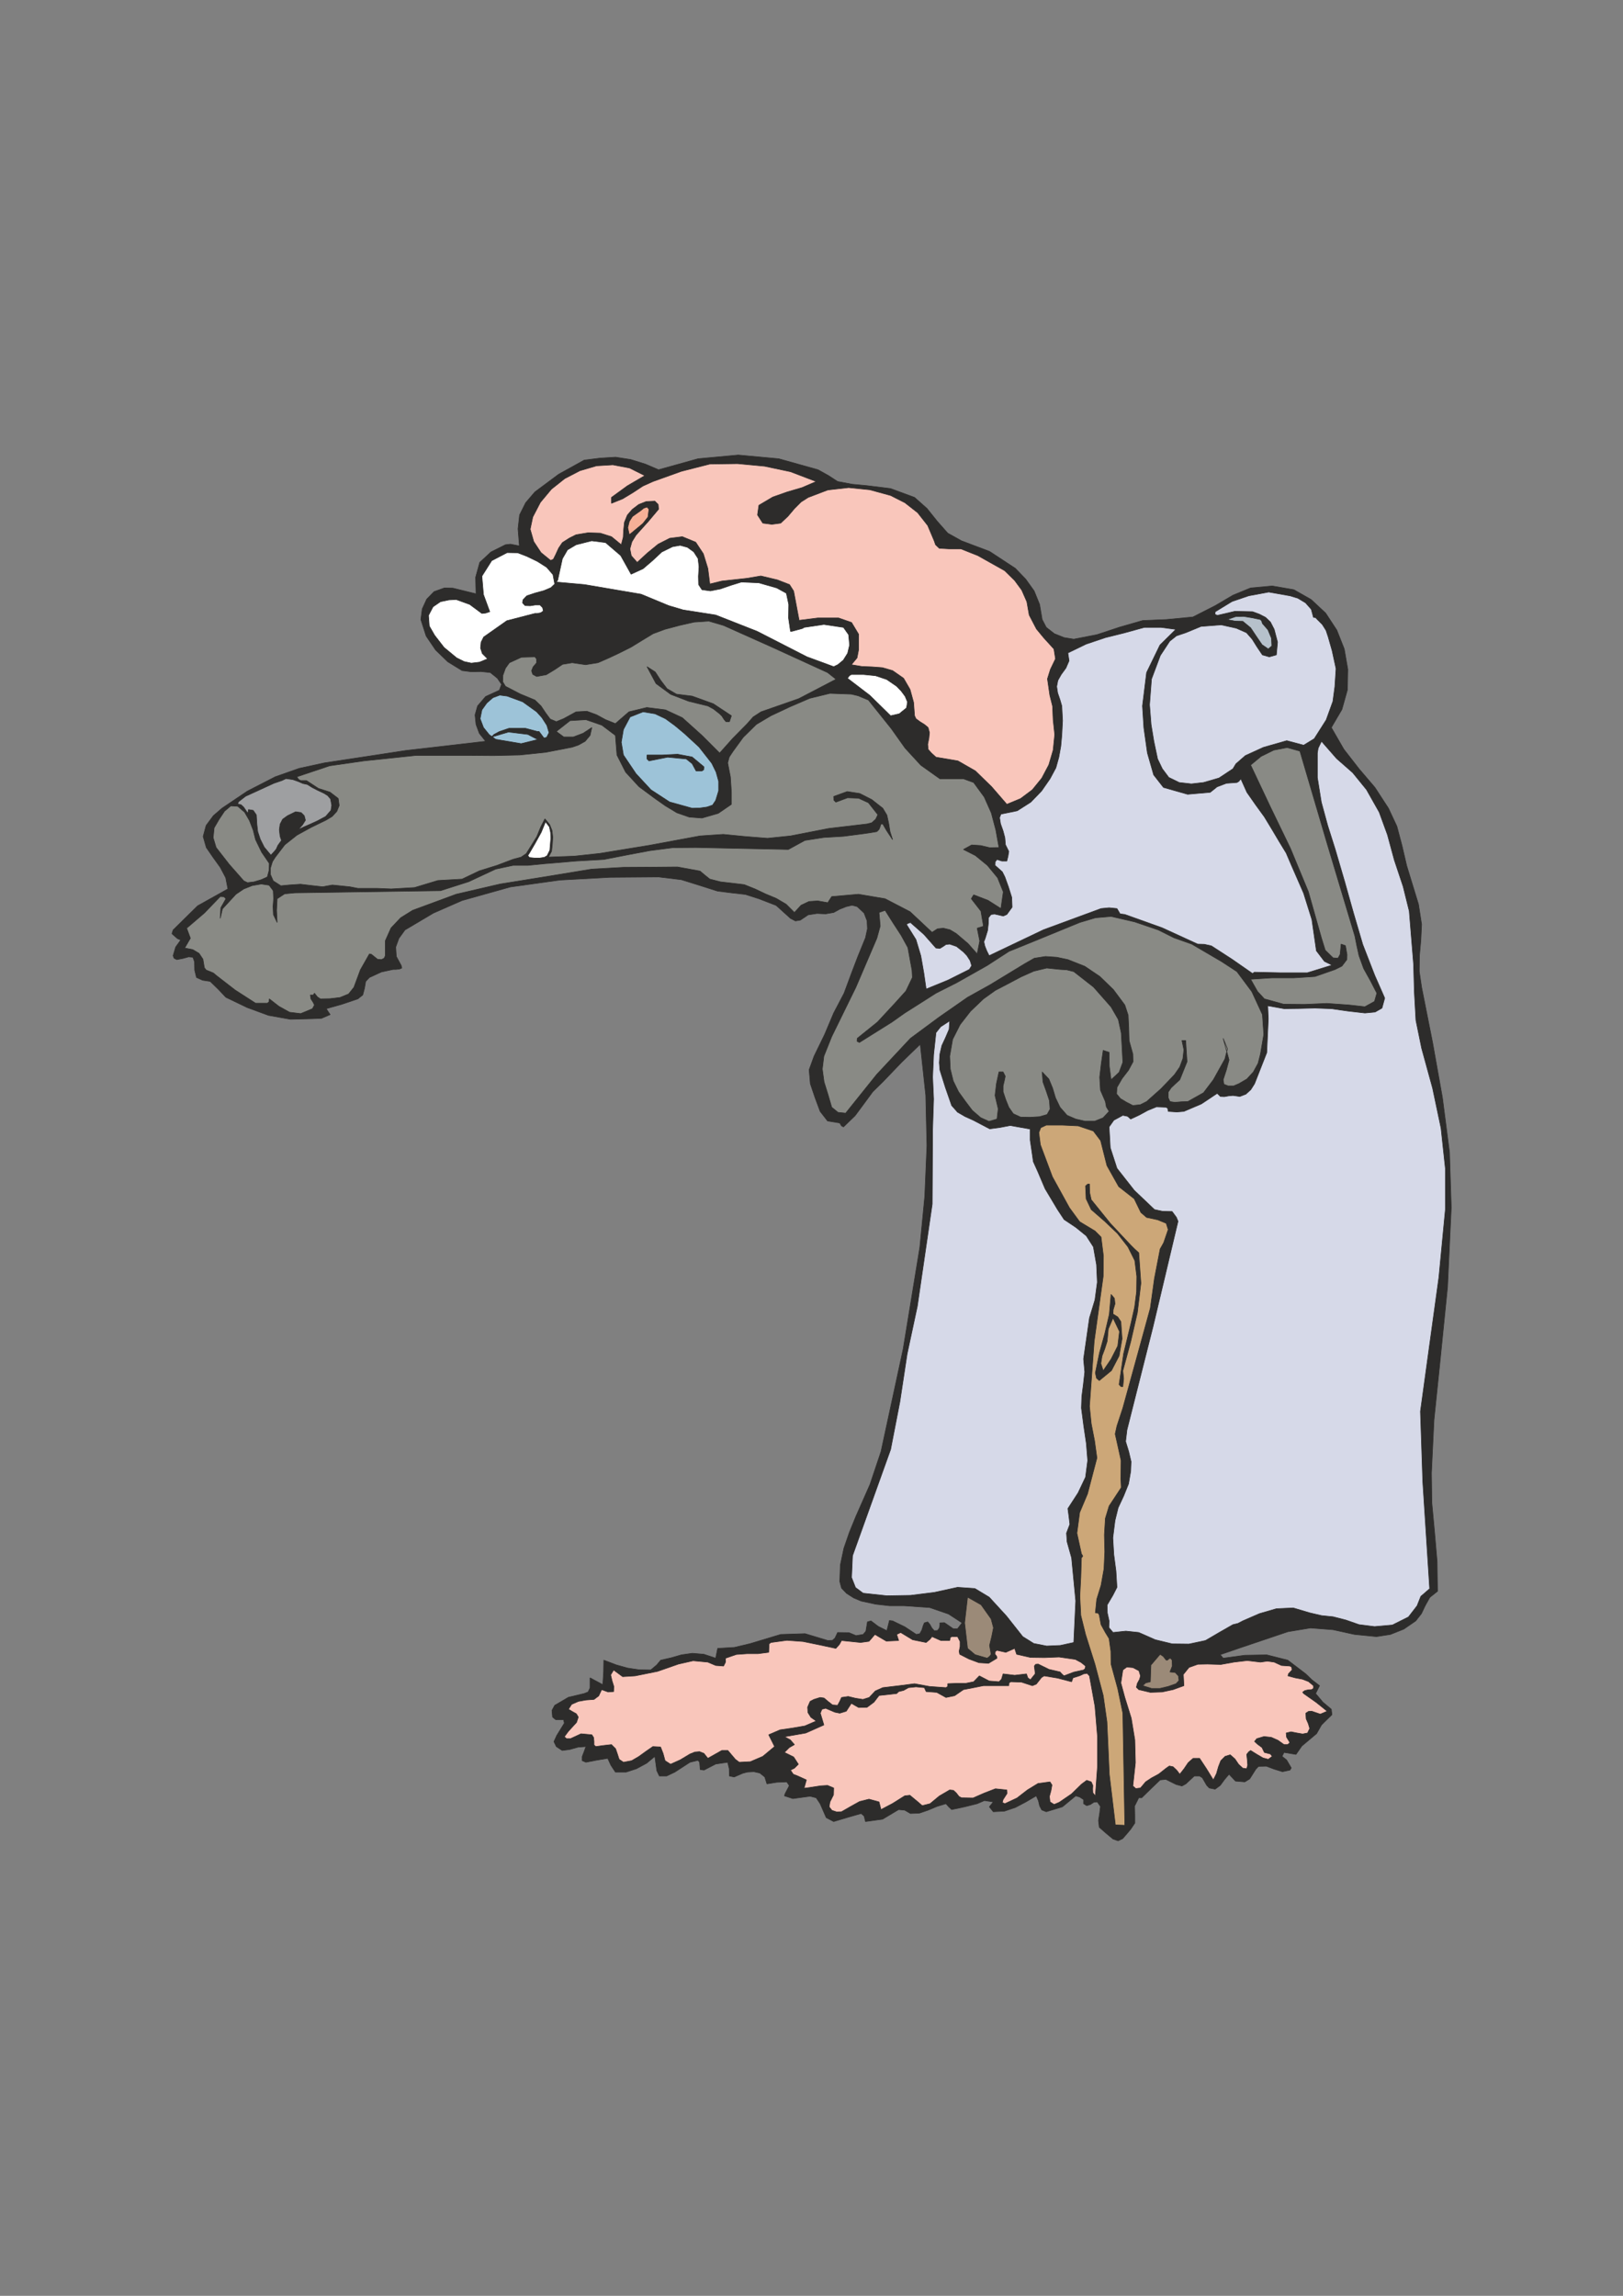 <?xml version="1.0" encoding="utf-8"?>
<!-- Created by UniConvertor 2.0rc4 (https://sk1project.net/) -->
<svg xmlns="http://www.w3.org/2000/svg" height="841.89pt" viewBox="0 0 595.276 841.89" width="595.276pt" version="1.1" xmlns:xlink="http://www.w3.org/1999/xlink" id="9da6d770-f613-11ea-9dab-dcc15c148e23">

<rect x="0" y="0" width="595.276" height="841.89" fill="#808080" stroke="none"/>

<g>
	<path style="stroke-linejoin:bevel;stroke:#2d2c2b;stroke-width:0.216;stroke-miterlimit:10.433;fill:#2d2c2b;" d="M 496.79,599.361 L 488.942,597.633 480.662,596.985 472.382,598.353 454.886,604.257 447.542,606.777 448.622,608.073 456.542,606.993 464.606,606.849 472.31,608.793 478.934,613.833 481.166,615.993 483.974,618.153 482.534,621.033 485.198,624.201 488.294,626.793 488.51,628.809 485.774,631.473 484.694,632.553 482.894,635.721 477.494,640.257 475.334,643.353 470.942,642.633 470.222,644.073 470.222,644.073 471.878,645.369 473.606,648.321 473.102,649.113 473.102,649.113 470.366,649.689 467.342,648.753 464.462,647.673 461.582,647.745 460.574,648.825 458.342,652.353 456.542,653.433 453.158,653.145 450.782,650.625 449.126,652.569 447.542,654.729 445.67,656.097 443.51,655.665 442.574,654.657 440.99,651.921 439.982,651.273 438.038,651.273 434.942,654.153 433.502,654.945 431.342,654.369 427.598,652.497 425.51,652.713 422.342,655.737 418.742,659.265 417.662,659.265 416.15,662.289 416.222,665.601 416.222,668.553 414.71,670.785 413.198,672.585 411.758,674.241 410.102,675.033 408.23,674.385 405.638,672.225 403.19,670.065 402.902,667.617 403.334,664.881 403.622,662.433 402.47,660.777 402.47,660.777 401.246,660.849 399.95,661.713 398.582,662.145 397.43,661.425 397.43,661.425 397.43,660.777 397.43,659.913 397.43,659.913 395.99,658.977 394.55,658.545 389.654,662.577 383.75,664.377 382.094,663.729 381.302,662.217 380.87,660.345 380.078,658.545 376.262,660.777 372.446,662.793 368.414,664.161 364.31,664.377 362.87,662.577 364.31,660.777 361.07,660.273 358.406,661.425 358.406,661.425 353.798,662.577 349.046,663.585 347.966,662.577 346.958,661.425 343.646,662.433 340.406,663.801 337.238,664.881 333.926,665.025 331.838,663.801 329.606,663.585 323.702,667.113 317.438,667.977 316.934,665.961 315.854,665.025 310.814,666.465 305.774,667.977 303.038,666.537 300.806,661.425 299.366,659.265 297.134,658.689 290.798,659.553 287.702,658.545 287.99,657.681 289.502,654.801 288.566,653.433 284.894,653.577 281.294,654.153 280.502,651.633 278.702,650.193 276.47,649.689 274.094,649.833 274.094,649.833 272.438,650.265 269.27,651.633 267.542,651.273 267.47,648.609 266.894,646.233 262.502,646.881 258.182,649.113 256.814,648.897 256.598,646.233 256.022,645.513 256.022,645.513 253.07,646.233 247.526,649.833 244.502,651.273 241.838,651.273 240.902,649.329 240.182,644.073 237.158,646.593 233.414,648.609 229.67,649.833 225.71,649.833 224.054,647.313 222.902,644.793 218.582,645.513 214.91,646.233 213.542,645.657 213.542,644.145 214.262,642.273 214.91,640.473 212.03,640.689 208.934,641.553 206.198,641.913 204.038,640.473 203.174,638.673 204.182,636.441 206.99,631.905 206.702,630.609 203.822,630.609 202.67,629.673 202.454,627.225 203.462,625.353 208.502,622.401 214.262,621.033 215.702,620.457 216.422,618.945 216.422,615.273 221.102,617.793 221.39,613.113 221.462,608.793 225.998,610.521 230.102,611.673 234.35,612.321 238.67,612.393 240.83,610.593 242.342,608.793 246.158,607.929 249.902,606.849 253.934,606.273 258.182,606.633 262.502,608.073 263.222,604.473 269.342,604.113 275.102,602.745 286.334,599.361 295.262,599.073 303.614,601.593 305.342,601.521 306.278,600.657 307.214,598.641 311.39,598.713 313.982,599.793 316.574,599.361 317.582,598.209 318.158,594.753 319.454,594.393 322.118,596.409 325.286,597.993 326.222,594.249 327.374,594.393 331.838,596.553 336.086,599.361 337.382,599.073 338.102,597.777 338.606,596.121 339.038,595.113 339.038,595.113 340.262,594.753 341.054,595.689 341.774,596.985 342.638,597.993 342.638,597.993 343.862,597.921 344.51,597.057 344.726,595.905 344.726,595.113 344.726,595.113 346.382,595.041 347.966,596.121 349.622,597.273 351.206,597.273 352.862,595.113 347.894,591.873 340.982,589.497 331.55,588.849 326.294,588.849 321.182,588.273 315.854,587.121 313.118,585.969 310.526,584.313 308.654,582.369 308.006,579.921 308.222,573.873 309.518,567.753 311.534,561.921 313.91,556.089 319.094,544.353 323.126,532.329 331.262,494.673 337.382,457.305 339.182,438.729 532.286,442.833 532.286,442.833 530.918,471.993 527.966,501.297 527.966,501.297 525.95,520.737 525.014,540.177 525.014,540.177 525.158,551.049 526.166,561.849 527.102,572.721 527.246,583.521 524.438,585.753 522.782,588.705 521.342,591.729 519.254,594.393 514.862,597.417 509.966,599.361 504.854,600.153 496.79,599.361 496.79,599.361 Z" />
	<path style="stroke-linejoin:bevel;stroke:#2d2c2b;stroke-width:0.216;stroke-miterlimit:10.433;fill:#2d2c2b;" d="M 339.182,438.729 L 339.974,420.153 339.542,401.649 337.526,382.929 337.526,382.929 330.686,389.553 323.774,396.753 323.774,396.753 320.102,400.353 316.934,404.673 313.622,409.137 309.374,413.241 309.374,413.241 308.654,412.881 308.006,411.801 308.006,411.801 303.542,411.081 300.806,407.553 300.806,407.553 298.934,402.513 297.206,397.401 296.774,392.289 298.574,387.321 298.574,387.321 302.462,379.329 305.774,371.481 305.774,371.481 309.59,364.209 312.254,357.009 312.254,357.009 314.702,350.601 317.438,343.905 318.158,340.593 318.014,337.641 316.934,334.833 314.414,332.457 314.414,332.457 312.542,331.953 310.382,332.457 308.006,333.393 305.774,334.617 305.774,334.617 302.822,335.121 299.654,334.977 296.414,335.481 293.534,337.425 293.534,337.425 291.734,337.713 289.934,336.777 289.934,336.777 284.678,332.025 278.342,329.577 278.342,329.577 273.374,327.993 268.262,327.417 263.15,326.769 258.182,325.185 258.182,325.185 249.902,322.593 241.55,321.585 241.55,321.585 223.622,321.729 205.262,322.737 187.19,325.257 169.478,330.225 158.966,334.833 148.526,341.025 146.294,344.121 145.142,347.289 145.358,350.745 147.158,354.057 147.374,354.993 146.51,355.353 145.214,355.497 144.206,355.497 139.886,356.433 135.494,358.449 134.126,359.889 133.694,362.409 133.046,364.857 131.246,366.297 125.486,368.241 119.654,369.897 120.446,371.121 121.094,372.057 117.926,373.425 114.614,373.569 114.614,373.569 106.55,373.785 98.486,372.345 90.638,369.465 82.862,365.721 79.982,362.697 77.102,359.889 74.294,359.457 72.062,358.449 71.414,355.785 71.342,352.689 70.766,351.033 69.182,350.889 67.094,351.465 64.862,351.897 64.862,351.897 63.854,351.393 63.494,350.457 64.43,347.289 66.302,344.697 65.078,344.193 63.062,342.393 63.494,341.025 72.494,332.169 83.582,325.977 82.79,321.873 80.774,318.057 78.182,314.457 75.662,310.785 74.51,306.753 75.59,302.721 78.254,299.121 81.422,296.385 90.71,290.121 100.934,284.865 109.718,281.769 119.006,279.753 148.814,275.217 178.118,271.833 175.814,268.953 174.59,265.641 174.23,262.185 175.166,258.873 178.118,255.417 183.158,253.113 183.95,250.953 182.438,248.721 179.846,246.633 176.462,246.273 172.862,246.345 169.478,245.913 164.222,242.673 159.758,238.353 156.302,233.241 154.358,227.193 154.862,223.305 156.518,219.705 159.182,216.969 162.998,215.601 166.094,215.673 174.59,217.761 174.446,211.713 175.958,206.241 180.062,202.425 185.39,199.761 187.19,199.545 190.502,200.193 189.998,193.929 190.574,188.817 192.806,184.353 196.19,180.393 204.902,173.913 214.262,168.729 220.022,168.009 225.782,167.649 231.326,168.513 236.654,170.169 241.55,172.257 256.022,168.225 270.782,166.857 285.614,168.225 300.014,172.257 303.902,174.417 307.214,176.577 312.614,177.585 318.014,178.089 326.654,179.169 335.438,182.409 339.974,186.441 343.79,191.193 347.606,195.513 352.646,198.321 362.942,202.209 372.374,208.401 376.19,212.361 379.286,216.681 381.302,221.649 382.238,227.193 383.75,230.073 386.702,232.377 390.302,233.817 393.83,234.393 402.326,232.737 410.822,229.929 419.102,227.553 427.742,227.193 437.534,226.257 445.742,222.081 452.222,218.265 458.702,215.601 466.622,214.881 474.542,216.249 480.878,219.849 486.206,224.817 490.31,231.081 493.046,237.993 494.342,245.481 494.198,252.969 492.182,260.169 488.294,266.793 492.902,274.785 498.446,281.913 504.278,288.753 509.246,296.385 512.342,303.009 514.214,310.065 515.942,317.481 518.102,324.537 520.262,331.593 521.414,339.009 521.414,339.009 521.126,344.841 520.622,350.457 520.55,356.217 521.414,362.049 521.414,362.049 525.446,382.353 529.046,402.513 531.638,422.529 532.286,442.833 532.286,442.833 339.182,438.729 339.182,438.729 Z" />
	<path style="stroke-linejoin:bevel;stroke:#2d2c2b;stroke-width:0.216;stroke-miterlimit:10.433;fill:#cca778;" d="M 411.182,535.569 L 409.67,528.729 409.022,525.849 409.67,522.897 411.83,516.345 416.87,498.057 421.91,479.697 423.422,468.825 425.51,458.025 426.806,455.721 428.462,450.897 427.742,448.593 424.574,447.297 420.542,446.433 418.454,444.633 416.006,439.593 410.318,435.129 405.998,427.425 403.694,418.281 401.03,414.753 395.486,412.881 389.438,412.593 386.846,412.593 383.75,412.593 381.734,413.529 381.014,415.329 381.59,419.793 385.982,431.529 392.246,442.905 395.99,448.017 401.606,451.401 403.838,453.633 404.702,460.545 404.63,468.033 401.318,491.865 399.59,515.697 400.238,522.033 401.462,528.369 402.326,534.633 398.87,547.809 395.99,554.649 394.982,562.209 396.638,569.769 396.638,569.769 397.142,570.633 396.638,571.281 396.638,571.281 396.422,578.337 396.062,585.321 396.422,592.377 398.15,599.361 401.606,610.305 404.63,621.753 405.998,631.401 406.43,640.833 406.862,650.625 409.094,669.201 412.55,669.345 411.83,628.233 409.958,619.233 407.51,610.233 407.438,605.553 406.79,600.873 405.422,598.641 403.838,595.761 403.838,595.761 403.55,594.249 403.19,592.233 403.19,592.233 402.758,591.513 401.75,591.441 401.75,591.441 402.254,586.473 403.838,581.361 404.918,575.313 405.206,569.049 405.062,562.857 405.422,556.809 406.79,552.273 411.254,545.505 411.11,542.337 411.182,535.569 411.182,535.569 Z" />
	<path style="stroke-linejoin:bevel;stroke:#2d2c2b;stroke-width:0.216;stroke-miterlimit:10.433;fill:#2d2c2b;" d="M 408.95,478.113 L 408.302,480.273 408.23,481.857 408.23,481.857 409.958,482.937 411.11,484.665 411.11,484.665 411.542,490.929 410.462,497.193 407.654,502.593 403.19,506.265 403.19,506.265 402.182,505.401 401.75,503.457 401.75,503.457 403.262,496.113 405.206,489.057 406.862,482.001 407.51,474.657 407.51,474.657 408.734,476.097 408.95,478.113 408.95,478.113 Z" />
	<path style="stroke-linejoin:bevel;stroke:#2d2c2b;stroke-width:0.216;stroke-miterlimit:10.433;fill:#d6d9e8;" d="M 530.126,443.553 L 530.126,428.505 528.542,413.745 525.446,399.057 521.414,384.369 519.326,374.145 518.75,363.849 518.462,353.553 516.878,334.113 514.646,325.113 511.406,315.393 508.886,306.105 505.862,297.825 501.182,289.545 496.142,283.353 496.142,283.353 490.238,278.169 484.694,271.833 484.694,271.833 483.47,274.353 483.182,276.153 483.182,276.153 483.182,285.153 484.622,294.153 486.998,302.865 489.734,311.505 489.734,311.505 493.19,323.313 496.43,334.833 499.814,346.353 504.206,357.657 504.206,357.657 507.878,366.009 506.87,369.681 504.35,371.121 500.606,371.481 494.342,370.761 488.294,369.897 488.294,369.897 482.318,369.681 476.414,369.825 471.014,369.897 464.966,368.817 465.182,373.569 464.606,386.025 460.142,397.401 460.142,397.401 458.774,399.561 456.974,401.217 454.742,402.081 452.222,401.721 452.222,401.721 450.638,401.865 449.054,402.153 447.614,402.081 446.462,400.929 446.462,400.929 440.63,404.817 434.222,407.553 434.222,407.553 431.63,407.769 428.462,407.553 428.462,407.553 428.318,406.473 427.742,406.041 427.742,406.041 424.142,405.897 420.974,407.193 417.806,408.921 414.71,410.361 414.71,410.361 413.558,409.353 411.83,408.993 411.83,408.993 408.518,410.793 406.79,413.241 406.79,413.241 407.222,420.873 409.67,428.433 409.67,428.433 416.006,436.497 423.422,443.553 423.422,443.553 426.374,444.201 429.902,444.273 429.902,444.273 431.486,446.433 432.062,447.873 432.062,447.873 422.918,486.393 413.342,524.337 413.342,524.337 412.838,528.585 413.99,532.329 413.99,532.329 414.854,536.001 414.71,539.529 414.71,539.529 413.918,544.137 412.118,548.601 410.102,552.921 408.95,557.601 408.95,557.601 408.158,563.937 408.518,570.057 409.31,576.105 409.67,582.081 409.67,582.081 408.158,585.033 406.07,588.561 406.07,588.561 406.142,591.441 406.79,594.393 406.79,594.393 406.718,596.841 408.23,598.641 408.23,598.641 412.91,598.137 417.662,598.641 417.662,598.641 423.71,601.305 429.902,602.817 436.022,602.889 442.142,601.593 442.142,601.593 447.182,598.641 452.222,595.761 452.222,595.761 454.022,595.329 455.822,594.393 455.822,594.393 461.942,591.729 468.134,589.929 474.326,589.641 480.374,591.441 480.374,591.441 484.694,592.449 488.942,592.881 488.942,592.881 493.694,594.105 498.446,595.761 504.134,596.481 510.686,595.905 516.59,592.953 519.758,588.849 521.126,585.393 524.366,582.585 521.846,543.417 520.982,517.569 524.366,492.945 527.75,468.393 530.126,443.553 530.126,443.553 Z" />
	<path style="stroke-linejoin:bevel;stroke:#2d2c2b;stroke-width:0.216;stroke-miterlimit:10.433;fill:#f9c6bb;" d="M 314.918,238.209 L 314.342,241.233 312.254,243.753 312.254,243.753 316.142,244.401 319.814,244.545 323.63,244.833 327.374,245.913 327.374,245.913 331.406,248.721 333.782,252.825 335.078,257.577 335.438,262.473 335.438,262.473 335.942,263.553 337.382,264.633 339.11,265.713 340.406,266.793 340.406,266.793 340.91,268.665 340.694,270.753 340.262,272.913 340.406,274.785 340.406,274.785 341.63,276.153 343.286,277.665 343.286,277.665 351.35,279.033 357.758,282.705 357.758,282.705 363.734,288.537 369.278,294.945 369.278,294.945 374.318,292.857 378.638,289.617 382.094,285.369 384.686,280.473 386.27,275.073 386.846,269.385 386.27,263.985 386.054,258.945 385.046,254.913 384.182,248.937 385.262,245.481 387.134,241.593 386.558,237.993 382.886,233.961 380.15,230.649 377.486,225.537 376.622,220.641 374.75,216.393 372.158,212.865 368.486,209.265 358.622,203.721 352.43,201.273 348.182,201.273 344.51,201.057 343.142,199.761 342.638,198.321 342.638,198.321 340.262,192.705 336.59,188.025 331.91,184.353 326.654,181.689 326.654,181.689 319.022,179.601 311.246,178.809 303.614,179.673 296.414,182.409 296.414,182.409 293.822,184.065 291.374,186.513 288.998,189.321 286.334,191.841 286.334,191.841 283.094,192.273 279.782,191.841 279.782,191.841 277.838,188.817 278.342,185.289 278.342,185.289 283.454,182.265 288.782,180.393 294.182,178.809 299.366,176.577 299.366,176.577 289.934,172.977 280.43,170.961 270.494,170.025 260.342,170.169 260.342,170.169 249.902,172.833 239.462,176.577 239.462,176.577 235.79,178.233 232.19,180.609 228.374,182.913 224.27,184.569 224.27,184.569 224.27,183.273 224.27,182.409 224.27,182.409 230.102,178.161 236.51,174.417 236.51,174.417 230.894,171.609 224.774,170.457 218.798,170.817 212.678,172.617 207.134,175.497 202.238,179.385 198.206,184.209 195.398,189.609 195.398,189.609 194.462,194.073 195.758,198.609 198.422,202.641 201.95,205.521 201.95,205.521 202.958,205.089 203.822,203.361 204.902,200.985 206.27,198.969 206.27,198.969 208.862,197.313 211.31,196.089 211.31,196.089 215.702,195.369 220.166,195.513 224.27,196.809 227.87,199.761 227.87,199.761 228.59,197.025 228.734,194.289 229.022,191.553 230.102,188.889 230.102,188.889 231.902,186.801 234.278,185.001 237.014,183.921 240.182,183.777 240.182,183.777 241.406,185.001 241.55,186.729 241.55,186.729 237.734,191.265 233.27,196.233 231.758,198.681 231.038,201.273 231.542,203.793 233.702,206.241 233.702,206.241 237.446,202.785 241.406,199.545 245.654,197.385 250.262,196.809 250.262,196.809 255.158,198.825 257.966,203.073 259.622,208.473 260.342,214.161 260.342,214.161 264.734,213.081 269.342,212.577 273.95,212.073 279.062,211.209 285.11,212.649 289.574,214.377 291.086,216.753 293.102,227.481 299.942,226.617 307.574,226.617 312.326,228.273 314.918,232.593 314.918,238.209 314.918,238.209 Z" />
	<path style="stroke-linejoin:bevel;stroke:#2d2c2b;stroke-width:0.216;stroke-miterlimit:10.433;fill:#898a85;" d="M 108.134,327.417 L 104.39,327.777 101.654,329.577 101.438,333.825 101.654,338.289 100.286,335.409 100.142,332.457 100.358,329.505 100.214,326.625 98.702,324.609 95.822,324.177 92.51,324.753 89.414,325.977 86.534,327.921 81.566,333.321 80.774,336.777 80.99,332.889 82.862,329.577 82.862,329.577 82.142,328.857 80.774,328.785 74.942,334.833 68.462,340.377 69.83,344.049 67.742,347.649 70.694,348.225 72.998,349.593 74.438,351.753 74.942,354.849 75.59,355.713 78.254,356.793 79.262,357.657 79.262,357.657 86.246,363.057 93.734,367.881 95.822,367.881 98.054,367.881 98.054,367.881 98.702,367.377 98.774,366.297 102.302,369.033 106.19,371.193 110.294,371.697 114.614,369.897 115.334,368.529 114.83,367.521 114.038,366.297 113.822,364.857 113.822,364.857 114.902,364.857 115.334,364.209 115.334,364.209 116.414,365.577 117.494,366.297 121.022,366.225 124.694,365.793 127.862,364.497 129.806,362.049 132.182,355.641 135.494,349.809 136.214,349.953 138.446,351.753 139.886,351.897 139.886,351.897 140.894,351.393 141.326,350.457 141.326,344.985 143.414,340.305 146.942,336.561 151.334,333.825 167.318,327.921 183.446,324.177 200.006,321.513 217.07,318.705 217.07,318.705 228.662,318.057 240.182,317.985 240.182,317.985 248.462,317.913 256.742,319.425 258.542,320.937 260.342,322.377 264.302,323.385 268.694,323.889 272.942,324.393 276.902,325.977 280.862,327.849 284.678,329.433 288.35,331.593 291.374,334.617 293.822,331.953 296.702,330.585 299.942,330.369 303.614,331.017 305.054,328.785 314.846,327.921 324.638,329.577 333.782,334.329 341.846,341.889 343.862,340.593 346.022,340.377 348.398,340.953 350.702,342.321 355.022,345.993 358.406,349.809 359.342,345.057 358.406,340.377 360.71,339.657 359.774,334.113 356.246,329.577 357.11,328.137 362.366,330.153 367.118,333.177 367.982,327.057 365.894,321.873 362.15,317.337 357.758,313.737 353.366,311.505 356.39,309.849 359.702,310.065 363.014,310.857 366.398,310.785 365.246,304.377 363.59,298.113 360.998,292.281 357.11,286.953 353.366,285.585 349.046,285.585 344.726,285.585 337.742,280.617 331.982,274.353 326.87,267.153 318.518,256.713 314.702,255.129 312.254,254.553 312.254,254.553 304.406,254.265 296.99,256.065 289.79,259.161 282.734,262.473 282.734,262.473 277.406,265.641 272.582,270.393 268.91,275.433 267.47,277.593 266.894,279.753 267.902,284.937 268.262,290.553 268.262,294.945 263.438,298.257 257.462,299.985 252.782,299.625 248.246,298.041 244.07,295.521 240.182,292.785 240.182,292.785 234.35,288.465 229.454,283.137 226.286,276.873 225.71,269.673 225.71,269.673 220.742,265.929 214.91,263.913 209.078,264.273 204.038,268.233 204.038,268.233 206.774,270.249 210.302,270.249 213.902,268.881 217.07,266.793 217.07,266.793 216.422,269.673 214.622,271.833 212.174,273.201 209.87,273.993 209.87,273.993 200.222,275.865 190.574,276.873 181.07,277.089 171.638,277.017 152.63,277.017 133.406,279.033 120.878,280.833 108.854,284.865 109.574,285.873 110.294,286.233 110.294,286.233 112.382,286.233 116.774,289.113 121.022,290.481 124.046,292.785 124.406,295.377 123.542,297.537 121.814,299.409 119.654,300.705 114.182,303.369 108.926,306.249 104.462,309.777 100.934,314.385 99.926,315.969 99.206,318.273 99.206,320.721 100.214,323.025 103.022,324.825 105.974,324.537 110.222,324.249 114.47,324.753 118.358,325.185 121.886,324.537 128.294,325.185 131.246,325.761 138.23,325.761 143.486,325.977 143.486,325.977 152.054,325.473 160.622,322.881 169.478,322.377 175.814,319.353 182.294,317.337 188.198,315.105 191.15,314.313 193.022,313.017 194.822,310.137 196.91,306.753 198.35,303.225 199.862,300.273 201.59,302.361 202.454,304.521 202.742,306.969 202.598,309.345 202.31,312.153 201.158,314.313 203.03,314.241 210.662,313.953 220.022,312.945 220.022,312.945 238.094,309.993 256.742,306.537 256.742,306.537 265.238,305.961 273.302,306.753 281.51,307.401 289.934,306.537 303.974,303.801 318.014,302.145 319.742,301.713 321.182,300.417 321.974,298.761 318.518,294.369 314.918,292.713 310.814,292.569 306.566,294.153 305.846,293.433 305.774,292.065 310.742,290.265 315.35,290.985 319.742,293.217 323.774,296.385 325.286,298.905 325.934,301.857 326.438,304.953 327.374,307.905 327.374,307.905 325.142,304.521 323.774,302.145 323.774,302.145 323.054,302.217 322.838,303.081 322.406,304.161 321.614,304.953 321.614,304.953 319.094,305.385 316.574,305.745 316.574,305.745 309.374,306.681 302.102,307.113 295.19,308.193 289.142,311.505 272.294,311.145 255.302,310.785 255.302,310.785 246.734,310.857 238.382,311.937 229.958,313.521 221.462,315.177 221.462,315.177 211.31,315.753 201.23,316.617 201.23,316.617 200.15,316.689 193.598,317.337 188.198,317.337 181.79,318.705 171.926,323.313 161.558,326.625 161.558,326.625 108.134,327.417 108.134,327.417 Z" />
	<path style="stroke-linejoin:bevel;stroke:#2d2c2b;stroke-width:0.216;stroke-miterlimit:10.433;fill:#9dc3d8;" d="M 247.526,266.073 L 244.07,263.553 240.254,261.753 235.862,261.033 231.11,262.905 228.662,267.513 227.87,272.193 228.662,276.873 233.27,283.713 238.742,289.617 245.582,294.081 253.862,296.385 256.67,296.313 259.262,295.953 261.35,295.233 262.502,293.505 263.582,289.977 263.582,286.521 262.646,283.137 261.062,279.897 256.382,273.921 250.982,268.953 247.526,266.073 247.526,266.073 Z" />
	<path style="stroke-linejoin:bevel;stroke:#2d2c2b;stroke-width:0.216;stroke-miterlimit:10.433;fill:#898a85;" d="M 276.254,262.905 L 279.134,261.033 292.958,256.209 306.638,249.081 303.542,246.633 283.238,237.345 265.382,229.353 259.982,227.769 254.582,228.129 249.182,229.353 243.782,230.793 239.534,232.377 235.502,234.825 231.398,237.345 227.222,239.433 223.406,241.233 219.302,243.033 214.766,243.753 209.87,243.033 206.342,243.609 203.462,245.553 200.366,247.425 196.838,248.073 195.398,247.281 194.966,245.985 195.542,244.545 196.838,243.033 196.766,241.593 196.19,240.873 191.222,241.017 186.83,243.033 185.39,245.049 184.454,247.641 184.382,250.017 185.39,251.673 190.79,254.481 196.19,256.713 198.422,258.873 200.15,261.465 201.806,263.697 204.038,264.633 206.702,263.553 211.31,261.033 215.27,260.817 218.798,262.113 222.11,263.913 225.71,265.353 230.678,261.033 237.23,259.449 244.07,260.313 250.262,263.193 257.462,269.673 263.942,276.153 268.766,270.753 274.094,265.353 276.254,262.905 276.254,262.905 Z" />
	<path style="stroke-linejoin:bevel;stroke:#2d2c2b;stroke-width:0.216;stroke-miterlimit:10.433;fill:#2d2c2b;" d="M 263.942,261.753 L 261.638,259.953 259.622,258.873 259.622,258.873 252.566,257.145 246.014,254.625 240.614,250.665 237.302,244.473 237.302,244.473 240.326,246.417 242.342,249.513 244.646,252.537 248.102,254.553 248.102,254.553 250.982,254.913 253.862,255.273 253.862,255.273 261.638,258.081 268.262,262.473 268.262,262.473 267.902,263.553 267.542,264.633 267.542,264.633 266.246,264.633 265.526,263.769 264.806,262.617 263.942,261.753 263.942,261.753 Z" />
	<path style="stroke-linejoin:bevel;stroke:#2d2c2b;stroke-width:0.216;stroke-miterlimit:10.433;fill:#2d2c2b;" d="M 255.302,282.705 L 253.862,280.041 251.702,278.313 251.702,278.313 244.862,277.665 238.022,279.033 238.022,279.033 237.302,278.313 237.302,276.873 237.302,276.873 242.846,276.873 248.534,276.585 253.862,277.593 258.182,281.193 258.182,281.193 258.11,282.273 257.462,282.705 257.462,282.705 256.166,282.705 255.302,282.705 255.302,282.705 Z" />
	<path style="stroke-linejoin:bevel;stroke:#2d2c2b;stroke-width:0.216;stroke-miterlimit:10.433;fill:#2d2c2b;" d="M 414.71,456.585 L 416.15,458.025 417.662,459.393 417.662,459.393 418.454,470.553 417.158,481.353 414.71,492.009 411.83,502.665 411.83,502.665 412.118,505.545 411.83,508.497 411.83,508.497 411.11,508.425 410.462,507.705 410.462,507.705 412.118,496.401 414.854,485.097 416.15,479.337 416.87,473.721 416.942,468.033 416.222,462.273 416.222,462.273 413.702,457.233 409.886,452.337 405.206,447.873 400.238,443.553 400.238,443.553 398.366,439.593 398.15,434.913 398.15,434.913 398.87,434.265 399.59,434.193 399.59,434.193 399.662,437.361 400.238,439.953 400.238,439.953 407.222,448.593 414.71,456.585 414.71,456.585 Z" />
	<path style="stroke-linejoin:bevel;stroke:#2d2c2b;stroke-width:0.216;stroke-miterlimit:10.433;fill:#9dc3d8;" d="M 191.726,257.361 L 186.038,255.273 183.302,254.913 180.782,255.849 178.55,257.793 176.75,260.313 176.102,263.553 177.326,266.793 179.414,269.385 181.79,271.113 191.15,272.697 200.51,270.393 201.374,268.665 200.582,266.001 198.782,263.193 196.838,261.033 191.726,257.361 191.726,257.361 Z" />
	<path style="stroke-linejoin:bevel;stroke:#2d2c2b;stroke-width:0.216;stroke-miterlimit:10.433;fill:#898a85;" d="M 93.734,307.905 L 92.87,304.449 91.502,300.921 89.702,297.825 87.182,295.665 87.182,295.665 84.662,295.521 82.358,297.465 80.342,300.489 78.542,303.585 78.542,303.585 78.182,307.185 79.262,310.785 79.262,310.785 84.086,316.977 89.414,323.025 89.414,323.025 90.782,323.673 93.158,323.385 95.822,322.593 98.054,321.585 98.054,321.585 98.702,319.137 98.774,316.617 98.774,316.617 95.966,312.513 93.734,307.905 93.734,307.905 Z" />
	<path style="stroke-linejoin:bevel;stroke:#2d2c2b;stroke-width:0.216;stroke-miterlimit:10.433;fill:#ffffff;" d="M 328.886,251.673 L 325.214,249.153 321.11,247.785 316.718,247.353 312.254,247.353 312.254,247.353 311.606,247.713 310.814,248.721 310.814,248.721 319.022,254.985 326.654,262.473 326.654,262.473 329.822,261.753 332.486,259.593 332.486,259.593 332.846,257.433 331.982,255.345 330.542,253.401 328.886,251.673 328.886,251.673 Z" />
	<path style="stroke-linejoin:bevel;stroke:#2d2c2b;stroke-width:0.216;stroke-miterlimit:10.433;fill:#ffffff;" d="M 311.246,232.737 L 309.374,230.073 302.174,228.993 294.902,230.073 294.902,230.073 294.398,230.433 290.438,231.513 289.934,231.513 289.934,231.513 289.214,226.617 289.286,221.649 288.422,217.545 284.894,215.601 278.342,213.729 271.934,213.441 267.974,214.665 264.23,215.961 260.558,216.681 257.462,216.249 256.238,214.377 256.166,211.353 256.382,207.825 256.022,204.801 254.438,202.353 252.134,200.697 249.47,199.977 246.662,200.481 242.702,202.425 239.39,205.521 235.862,208.545 231.47,210.561 227.654,203.721 222.11,198.969 216.998,198.321 211.31,199.761 208.142,201.633 206.27,204.873 204.542,212.793 204.038,213.441 204.038,213.441 214.406,214.377 235.142,217.905 245.222,222.081 250.55,223.665 262.502,225.537 277.694,231.513 295.982,240.873 305.774,244.473 307.286,243.753 309.302,242.097 310.886,239.577 311.606,236.553 311.246,232.737 311.246,232.737 Z" />
	<path style="stroke-linejoin:bevel;stroke:#2d2c2b;stroke-width:0.216;stroke-miterlimit:10.433;fill:#ffffff;" d="M 189.854,202.713 L 186.038,202.641 180.35,205.593 176.75,211.281 177.326,218.049 179.63,224.313 178.118,224.817 176.75,224.961 172.286,221.649 167.318,219.849 164.654,219.993 161.558,220.641 158.822,222.513 157.166,225.681 157.454,229.569 159.398,232.953 162.854,237.417 167.462,241.233 170.198,242.601 172.862,243.177 175.886,242.817 178.838,241.593 176.894,239.649 176.246,237.633 176.462,235.473 177.398,233.601 185.894,227.625 196.19,224.961 197.126,224.961 198.422,224.673 199.286,224.025 198.998,222.801 198.062,221.865 196.262,221.865 194.462,222.153 192.59,222.081 191.654,221.073 191.798,219.993 192.59,219.129 193.238,218.481 196.262,217.473 199.43,216.609 202.022,215.529 203.462,214.161 202.814,210.705 200.51,208.041 197.126,205.881 193.238,204.009 189.854,202.713 189.854,202.713 Z" />
	<path style="stroke-linejoin:bevel;stroke:#2d2c2b;stroke-width:0.216;stroke-miterlimit:10.433;fill:#f6b097;" d="M 233.702,188.169 L 231.974,189.393 230.822,191.193 230.246,193.497 230.822,196.089 230.822,196.089 233.27,194.073 235.79,191.985 237.662,189.609 238.022,186.729 238.022,186.729 237.302,185.937 236.078,186.369 234.926,187.305 233.702,188.169 233.702,188.169 Z" />
	<path style="stroke-linejoin:bevel;stroke:#2d2c2b;stroke-width:0.216;stroke-miterlimit:10.433;fill:#b6c1cb;" d="M 463.022,228.633 L 462.734,227.697 462.302,227.193 462.302,227.193 459.206,226.545 456.182,226.041 453.23,226.113 450.062,227.193 450.062,227.193 452.942,227.769 455.822,227.841 455.822,227.841 458.702,230.217 460.862,233.457 462.878,236.409 465.182,237.993 465.182,237.993 466.478,236.841 466.334,234.033 465.038,230.937 463.022,228.633 463.022,228.633 Z" />
	<path style="stroke-linejoin:bevel;stroke:#2d2c2b;stroke-width:0.216;stroke-miterlimit:10.433;fill:#d6d9e8;" d="M 483.182,227.193 L 482.534,226.473 481.742,226.401 481.742,226.401 480.95,223.449 478.862,221.073 475.982,219.345 473.102,218.481 473.102,218.481 465.326,217.113 457.982,218.481 457.982,218.481 451.862,220.569 445.742,224.313 445.742,224.313 445.598,225.249 446.462,225.681 446.462,225.681 452.942,224.169 459.422,224.313 459.422,224.313 461.942,225.249 464.174,226.401 465.974,228.129 467.342,230.793 467.342,230.793 468.566,235.473 468.134,240.153 468.134,240.153 465.542,240.873 463.022,240.153 463.022,240.153 461.078,237.273 459.278,234.393 457.19,232.017 453.446,230.361 447.902,229.137 440.486,229.713 435.086,231.945 431.486,233.169 429.038,235.113 425.582,240.369 422.342,249.009 421.622,258.441 422.198,265.713 423.206,271.833 424.574,278.313 426.302,281.913 426.302,281.913 428.678,285.081 432.494,286.953 436.958,287.457 441.422,286.953 441.422,286.953 447.11,285.297 452.222,281.913 452.222,281.913 453.302,280.113 456.758,277.089 463.382,274.065 471.95,271.617 478.142,273.273 482.03,270.897 486.422,263.985 488.87,257.217 489.59,251.817 490.022,245.193 488.582,238.569 487.142,233.529 486.35,231.153 484.982,228.993 483.182,227.193 483.182,227.193 Z" />
	<path style="stroke-linejoin:bevel;stroke:#2d2c2b;stroke-width:0.216;stroke-miterlimit:10.433;fill:#d6d9e8;" d="M 466.622,304.305 L 463.742,299.553 460.502,295.089 457.334,290.553 455.102,285.585 455.102,285.585 454.382,286.521 453.662,286.953 453.662,286.953 449.774,287.241 446.39,288.537 443.87,290.553 435.59,291.273 426.734,288.753 423.134,284.145 420.83,276.081 419.534,266.865 419.03,258.873 420.542,246.633 425.438,236.553 431.27,230.793 425.87,230.073 419.678,230.073 419.678,230.073 412.622,232.017 405.422,233.817 398.366,236.193 391.67,239.433 391.67,239.433 392.102,242.313 390.95,244.977 389.222,247.353 387.998,249.513 387.998,249.513 387.566,251.745 387.926,254.121 388.79,256.641 389.438,258.873 389.438,258.873 389.726,264.273 389.438,269.673 389.438,269.673 389.078,273.633 388.358,277.665 387.278,281.553 385.118,285.585 385.118,285.585 382.022,290.049 378.062,294.153 373.094,297.321 367.118,298.545 367.118,298.545 366.614,299.841 366.974,302.073 367.91,304.737 368.558,307.185 368.558,307.185 368.774,309.777 369.998,312.225 369.998,312.225 369.71,314.025 369.278,315.753 369.278,315.753 367.478,315.753 365.678,315.177 365.678,315.177 365.03,315.969 364.958,317.337 364.958,317.337 367.622,319.713 368.558,321.585 368.558,321.585 369.854,325.185 371.078,329.073 371.222,332.673 369.278,335.337 369.278,335.337 367.982,335.913 366.398,335.553 364.814,335.193 363.518,335.337 363.518,335.337 362.582,336.489 362.51,338.649 362.222,341.241 361.358,344.049 361.358,344.049 360.854,345.345 361.214,346.929 361.934,348.729 362.798,350.457 362.798,350.457 382.742,340.953 403.838,333.177 403.838,333.177 406.79,332.889 409.67,333.177 409.67,333.177 410.822,335.121 412.55,335.337 412.55,335.337 426.23,340.233 439.262,346.209 439.262,346.209 441.71,346.281 444.302,346.857 444.302,346.857 451.862,351.753 459.422,357.009 459.422,357.009 460.07,356.505 469.862,356.721 479.51,356.721 488.582,353.913 485.774,352.545 482.822,348.657 481.166,337.209 478.142,327.561 473.678,317.337 471.734,312.801 469.142,308.553 466.622,304.305 466.622,304.305 Z" />
	<path style="stroke-linejoin:bevel;stroke:#2d2c2b;stroke-width:0.216;stroke-miterlimit:10.433;fill:#d6d9e8;" d="M 353.366,349.089 L 350.846,347.073 348.326,346.209 348.326,346.209 346.958,346.353 345.806,347.145 344.726,347.793 343.286,347.649 343.286,347.649 338.894,342.681 333.926,338.289 333.926,338.289 332.918,338.649 332.486,339.009 332.486,339.009 335.942,344.553 337.742,350.529 338.822,356.721 339.686,362.697 339.686,362.697 347.606,359.457 355.526,355.497 355.526,355.497 356.39,354.129 355.814,352.257 354.662,350.457 353.366,349.089 353.366,349.089 Z" />
	<path style="stroke-linejoin:bevel;stroke:#2d2c2b;stroke-width:0.216;stroke-miterlimit:10.433;fill:#898a85;" d="M 332.99,347.505 L 330.542,343.041 327.59,338.505 324.638,333.825 322.406,334.617 322.838,339.585 321.614,344.049 313.91,362.049 305.054,380.121 303.614,383.721 302.174,387.321 301.598,392.001 302.246,396.753 303.686,401.361 305.054,406.041 307.358,407.913 310.166,408.201 321.542,394.017 333.926,380.769 344.438,372.993 354.878,365.721 363.158,361.113 375.83,353.409 379.358,351.393 383.462,350.745 387.638,351.033 391.67,351.897 397.862,354.345 403.406,358.089 408.374,362.913 412.55,368.529 413.774,372.273 413.99,376.665 414.134,381.633 415.502,386.529 415.574,389.337 413.918,392.433 411.542,395.529 409.67,398.769 409.526,401.145 410.966,402.873 413.126,404.169 415.502,405.393 418.238,405.105 420.542,403.953 425.798,399.273 430.766,394.089 432.71,391.281 433.862,388.185 434.222,384.945 433.502,381.561 433.502,381.561 434.87,381.561 435.374,389.337 432.71,395.961 432.71,395.961 431.054,397.473 429.542,398.913 428.462,400.497 428.462,402.513 429.11,403.953 430.91,404.241 433.286,404.025 435.662,403.953 441.422,400.713 445.022,395.961 447.11,392.217 449.27,388.329 450.206,384.585 448.622,380.769 450.782,388.689 449.774,392.433 448.622,395.961 448.91,397.617 450.422,398.193 452.51,398.193 454.382,397.401 457.334,395.673 459.71,393.081 461.438,389.913 462.302,386.529 463.526,379.329 463.022,372.057 459.134,363.633 453.662,356.289 448.046,352.617 437.102,346.209 430.622,343.905 424.862,341.025 416.222,338.073 407.51,336.057 401.75,336.561 395.99,338.289 378.782,345.345 370.07,348.873 362.078,354.057 350.846,360.393 343.286,364.209 343.286,364.209 337.526,367.881 331.838,371.481 331.838,371.481 327.158,374.793 315.206,382.281 314.342,381.849 314.414,380.769 314.414,380.769 321.83,374.793 328.238,367.881 332.27,363.417 334.646,358.449 334.502,355.785 333.926,352.689 332.99,347.505 332.99,347.505 Z" />
	<path style="stroke-linejoin:bevel;stroke:#2d2c2b;stroke-width:0.216;stroke-miterlimit:10.433;fill:#898a85;" d="M 407.51,369.249 L 401.102,361.977 393.83,356.289 393.83,356.289 391.238,355.641 388.79,355.497 388.79,355.497 383.894,354.993 379.142,356.145 374.462,358.233 369.998,360.609 369.998,360.609 365.03,363.201 360.71,366.297 360.71,366.297 355.958,370.833 352.142,375.729 349.406,381.129 348.326,387.321 348.326,387.321 348.542,392.001 349.622,396.393 351.566,400.353 354.158,403.953 354.158,403.953 356.606,407.193 359.702,409.857 362.726,411.225 365.678,410.361 365.678,410.361 366.11,406.617 364.958,401.721 364.958,401.721 365.462,397.401 366.398,393.081 366.398,393.081 367.91,393.081 367.91,393.081 368.702,394.665 368.342,396.393 367.91,398.193 367.91,400.353 367.91,400.353 368.846,403.161 369.998,406.041 371.654,408.417 374.318,409.641 374.318,409.641 377.846,409.713 381.302,409.497 384.038,408.705 385.118,406.761 385.118,406.761 384.902,403.593 383.75,400.137 382.526,396.753 382.238,393.081 382.238,393.081 384.686,395.673 386.054,398.985 387.134,402.585 388.79,406.041 388.79,406.041 391.382,408.993 394.55,410.361 394.55,410.361 397.934,411.153 401.462,411.153 404.558,409.929 406.79,407.553 406.79,407.553 405.782,405.897 405.422,403.953 405.422,403.953 403.622,399.777 403.334,395.025 403.91,390.057 404.63,385.161 404.63,385.161 405.638,385.521 406.79,385.881 406.79,385.881 406.862,390.921 407.51,395.961 407.51,395.961 410.462,393.225 411.83,389.553 411.83,389.553 411.542,384.081 411.254,378.825 410.174,373.857 407.51,369.249 407.51,369.249 Z" />
	<path style="stroke-linejoin:bevel;stroke:#2d2c2b;stroke-width:0.216;stroke-miterlimit:10.433;fill:#898a85;" d="M 500.606,369.177 L 504.134,367.233 504.998,364.209 502.622,359.601 500.174,355.209 498.446,350.457 498.446,350.457 497.654,346.857 496.934,343.257 486.782,309.417 476.774,275.433 472.094,274.137 467.198,275.073 462.518,277.377 458.702,280.545 465.974,295.953 473.318,311.145 479.87,326.985 484.694,344.049 486.062,348.441 488.942,351.249 490.742,351.393 491.534,349.953 491.894,346.209 493.478,346.785 494.054,350.097 493.982,351.897 492.182,354.273 489.734,355.497 482.318,358.089 474.542,358.593 466.478,358.593 458.702,359.097 461.222,363.561 463.742,366.297 470.798,368.241 478.502,368.313 486.638,367.953 494.774,368.529 500.606,369.177 500.606,369.177 Z" />
	<path style="stroke-linejoin:bevel;stroke:#2d2c2b;stroke-width:0.216;stroke-miterlimit:10.433;fill:#cca778;" d="M 406.07,491.865 L 405.206,494.601 404.198,497.265 403.766,500.001 404.63,502.665 404.63,502.665 407.51,498.417 409.958,493.593 410.606,488.265 408.23,483.297 408.23,483.297 406.502,487.329 406.07,491.865 406.07,491.865 Z" />
	<path style="stroke-linejoin:bevel;stroke:#2d2c2b;stroke-width:0.216;stroke-miterlimit:10.433;fill:#d6d9e8;" d="M 399.59,483.297 L 401.606,476.673 402.47,470.193 402.182,463.785 401.03,457.233 398.438,453.201 394.622,450.105 390.302,447.225 387.926,443.625 383.318,435.921 380.654,429.657 378.998,425.985 378.422,421.953 377.846,418.065 377.846,414.033 370.502,412.737 366.758,413.457 363.014,413.961 356.966,410.793 353.942,409.425 351.206,407.841 349.046,405.393 349.046,405.393 346.742,398.769 344.726,392.361 344.726,392.361 344.51,389.697 344.726,386.529 344.726,386.529 345.446,383.433 346.814,380.481 348.11,377.457 348.326,374.361 348.326,374.361 345.014,376.521 343.286,378.681 343.286,378.681 342.422,386.745 342.062,394.953 342.422,403.017 342.062,414.033 341.918,441.537 336.446,479.049 332.702,496.545 330.038,514.113 326.654,531.537 312.686,570.489 312.326,578.481 313.766,582.153 316.574,584.241 325.286,585.177 333.926,585.033 342.638,583.953 351.206,582.081 351.206,582.081 357.542,582.513 362.798,585.681 362.798,585.681 369.134,592.593 375.11,600.153 375.11,600.153 379.142,602.673 383.894,603.609 388.862,603.393 393.83,602.313 393.83,602.313 394.55,587.049 393.038,571.281 393.038,571.281 392.246,568.473 391.382,565.377 391.166,562.209 392.39,558.969 392.39,558.969 392.03,555.873 391.67,553.209 391.67,553.209 395.414,547.449 398.15,541.689 398.15,541.689 398.942,535.569 398.438,529.305 397.502,522.969 396.638,516.345 396.638,516.345 396.782,512.097 397.358,507.633 397.862,503.097 397.43,498.345 399.59,483.297 399.59,483.297 Z" />
	<path style="stroke-linejoin:bevel;stroke:#2d2c2b;stroke-width:0.216;stroke-miterlimit:10.433;fill:#9b8a78;" d="M 431.342,617.433 L 432.422,616.281 432.206,614.553 431.054,613.329 429.11,613.113 429.11,613.113 429.974,610.953 429.902,608.793 429.902,608.793 429.326,608.073 428.822,608.217 428.174,608.793 427.742,608.793 427.742,608.793 426.662,607.425 425.51,606.633 425.51,606.633 422.126,610.593 421.91,616.713 421.91,616.713 420.182,617.145 419.102,618.153 419.102,618.153 422.342,619.161 425.438,619.161 428.462,618.441 431.342,617.433 431.342,617.433 Z" />
	<path style="stroke-linejoin:bevel;stroke:#2d2c2b;stroke-width:0.216;stroke-miterlimit:10.433;fill:#f9c6bb;" d="M 412.55,622.473 L 414.926,630.105 416.222,638.025 416.438,646.377 415.502,654.945 415.502,654.945 416.582,655.881 418.31,655.665 418.31,655.665 420.182,653.433 422.342,651.993 425.006,650.553 427.742,648.393 427.742,648.393 428.894,647.601 430.262,647.889 431.558,649.113 432.71,650.625 432.71,650.625 434.294,648.609 435.806,646.377 437.606,644.793 439.982,644.793 439.982,644.793 442.502,648.609 445.022,652.713 445.022,652.713 446.174,650.409 446.894,647.889 447.758,645.657 449.342,644.073 449.342,644.073 451.214,643.497 452.942,645.009 454.31,647.025 455.822,648.393 455.822,648.393 457.262,648.609 457.622,647.313 457.478,645.297 457.262,643.353 457.262,643.353 457.982,642.417 458.702,641.913 458.702,641.913 461.006,643.353 463.238,644.649 465.182,645.153 466.622,644.073 466.622,644.073 465.974,643.209 463.742,642.633 463.742,642.633 462.878,640.833 461.222,639.609 460.142,638.601 460.934,637.593 460.934,637.593 463.598,636.801 466.262,637.089 468.71,638.169 470.942,639.753 470.942,639.753 472.31,639.753 473.102,639.033 473.102,639.033 471.878,637.017 471.734,635.505 471.734,635.505 473.534,635.073 475.694,635.505 477.782,635.865 479.582,635.505 479.582,635.505 480.374,633.849 479.87,632.121 479.078,630.321 478.934,628.233 478.934,628.233 479.942,627.585 481.094,627.513 481.094,627.513 484.262,628.593 486.782,627.513 486.782,627.513 482.75,624.273 478.142,621.033 478.142,621.033 477.782,620.529 478.574,619.953 479.87,619.665 481.094,619.593 481.094,619.593 481.742,619.161 481.742,618.153 481.742,618.153 479.942,616.641 477.71,615.777 475.046,615.273 472.382,614.553 472.382,614.553 472.598,613.761 473.894,612.393 473.894,612.393 473.75,611.313 473.102,610.953 473.102,610.953 470.006,610.737 467.342,609.513 467.342,609.513 464.822,609.153 462.302,609.513 462.302,609.513 457.478,608.937 452.582,609.513 447.758,610.377 442.862,610.233 442.862,610.233 439.334,610.305 436.094,611.457 434.006,614.049 434.222,618.153 434.222,618.153 430.262,619.593 426.23,620.457 421.91,620.601 417.662,619.593 417.662,619.593 416.798,618.729 417.158,617.289 417.95,615.849 418.31,614.553 418.31,614.553 417.734,612.681 415.574,611.529 413.27,611.313 411.83,612.393 411.83,612.393 411.11,617.145 412.55,622.473 412.55,622.473 Z" />
	<path style="stroke-linejoin:bevel;stroke:#2d2c2b;stroke-width:0.216;stroke-miterlimit:10.433;fill:#9b8a78;" d="M 363.518,593.673 L 359.846,588.489 354.878,585.681 354.878,585.681 353.798,595.113 354.878,604.473 354.878,604.473 357.614,606.777 362.078,608.073 362.078,608.073 363.014,607.353 363.518,606.633 363.518,606.633 362.942,603.393 363.734,600.153 364.382,596.913 363.518,593.673 363.518,593.673 Z" />
	<path style="stroke-linejoin:bevel;stroke:#2d2c2b;stroke-width:0.216;stroke-miterlimit:10.433;fill:#f9c6bb;" d="M 334.718,601.305 L 330.326,598.641 328.886,599.361 329.606,601.593 325.07,601.809 320.894,599.361 318.734,601.881 315.638,602.313 312.182,601.953 308.654,601.593 307.862,603.033 306.566,604.473 300.518,603.177 294.542,601.953 288.638,601.521 282.734,602.313 282.086,602.817 281.942,605.913 278.054,606.417 274.094,606.417 270.062,606.705 266.102,608.073 266.102,609.513 265.382,610.953 262.502,610.737 259.622,609.513 254.222,609.009 248.822,610.233 241.19,612.897 232.982,614.553 228.374,614.841 225.062,612.393 223.982,614.193 224.486,616.353 225.134,618.441 225.062,620.313 223.046,620.457 220.67,619.593 219.59,621.897 217.862,623.193 214.91,623.409 212.102,623.913 209.654,624.993 208.502,626.793 209.942,627.657 211.382,628.449 212.102,629.673 211.454,631.617 208.43,634.929 206.99,636.873 207.782,637.593 209.222,637.593 213.11,635.793 217.07,636.153 217.718,637.161 217.862,638.601 217.862,639.897 218.51,640.473 221.102,640.113 224.27,639.753 225.782,641.265 226.502,643.353 227.078,645.153 228.662,646.233 231.686,645.657 234.278,644.145 236.87,642.273 239.462,640.473 242.27,640.617 243.206,642.993 243.926,645.657 245.942,646.953 249.47,645.369 253.07,643.209 254.87,642.489 256.598,642.345 258.182,642.993 259.622,644.793 264.734,641.913 266.966,641.913 269.702,645.153 271.142,646.233 275.246,646.017 279.782,644.073 284.102,640.473 281.942,636.153 286.118,634.353 290.582,633.705 295.19,632.913 299.366,631.113 299.366,631.113 297.422,629.745 296.342,628.017 296.198,626.073 297.134,623.913 298.502,623.193 300.806,622.473 300.806,622.473 302.246,622.689 303.686,623.913 305.342,625.209 307.214,625.353 308.006,623.913 308.654,622.473 311.102,622.113 313.766,622.761 316.502,623.193 318.806,622.473 321.038,620.097 323.774,618.873 329.822,618.153 335.438,617.433 340.91,618.441 346.958,618.873 347.606,618.441 347.606,617.433 350.918,617.289 354.23,617.289 357.11,616.713 359.198,614.553 362.798,616.425 366.398,616.713 367.334,615.777 367.91,613.833 372.158,614.337 376.478,613.833 376.982,615.273 377.918,615.993 379.718,613.761 379.358,610.953 379.862,610.305 380.798,610.233 384.758,612.177 388.79,613.113 389.438,613.833 390.23,614.553 393.83,613.185 397.43,612.393 398.006,611.889 398.15,610.953 396.566,609.657 394.406,608.505 388.43,607.641 383.102,607.857 377.918,607.785 372.878,606.633 372.158,604.473 368.918,605.913 365.678,605.193 365.03,605.625 364.958,606.633 364.958,606.633 365.534,607.353 365.678,608.073 365.678,608.073 362.582,609.945 359.054,609.729 355.382,608.361 351.998,606.633 351.782,605.553 352.142,603.825 352.142,601.953 351.206,600.153 350.126,600.153 349.046,600.153 349.046,600.153 348.542,600.513 348.326,601.593 345.086,601.593 341.846,600.153 341.054,601.161 339.686,602.313 334.718,601.305 334.718,601.305 Z" />
	<path style="stroke-linejoin:bevel;stroke:#2d2c2b;stroke-width:0.216;stroke-miterlimit:10.433;fill:#f9c6bb;" d="M 350.126,621.825 L 346.958,622.473 343.574,620.601 339.686,620.313 339.038,618.873 335.942,618.585 333.206,618.873 331.406,619.881 329.606,620.313 329.606,620.313 328.886,621.033 325.07,621.465 322.406,621.753 320.534,624.201 318.014,626.073 314.918,626.145 312.254,624.633 310.382,627.513 308.006,628.233 306.206,627.873 302.822,626.433 301.454,626.793 300.878,628.233 302.174,632.553 295.55,635.505 287.702,636.873 289.862,638.025 291.374,639.753 289.502,640.833 287.702,642.633 291.086,644.289 292.814,646.953 291.374,648.393 289.934,649.113 290.942,650.625 292.598,651.273 295.766,652.713 295.118,655.017 294.902,655.737 295.766,655.665 295.766,655.665 301.022,654.873 303.542,654.729 305.774,655.665 305.702,658.185 304.406,660.777 304.118,662.577 305.126,663.873 306.854,664.449 308.654,664.377 312.038,662.433 315.278,660.633 318.734,659.769 322.406,660.777 323.126,663.585 327.374,661.353 331.838,658.545 333.71,658.329 336.662,660.777 338.246,662.145 338.246,662.145 339.686,661.785 341.126,661.425 341.126,661.425 344.51,658.617 348.326,656.385 349.694,656.529 350.774,657.537 351.71,658.761 352.646,659.265 356.894,659.337 360.998,657.537 365.102,655.953 369.278,656.385 369.35,657.681 367.91,659.913 367.91,659.913 367.622,660.993 368.558,661.425 373.022,659.337 376.838,656.385 380.726,654.009 385.118,653.433 385.838,654.585 385.478,656.601 384.902,658.761 385.118,660.777 386.63,661.713 388.502,660.921 393.038,657.825 396.638,654.297 398.582,652.857 400.238,653.433 400.814,654.729 400.742,656.025 400.814,657.393 401.75,658.545 402.542,647.673 402.542,636.873 401.606,625.713 399.59,614.553 399.59,614.553 398.726,613.617 397.43,613.833 397.43,613.833 396.062,614.481 393.542,615.273 393.038,616.713 387.782,615.345 382.958,614.553 382.022,615.129 380.078,617.577 378.638,618.153 374.678,616.857 370.718,616.713 370.718,616.713 370.07,617.145 369.998,618.153 365.318,618.153 360.71,618.153 357.11,618.873 353.366,619.593 350.126,621.825 350.126,621.825 Z" />
	<path style="stroke-linejoin:bevel;stroke:#2d2c2b;stroke-width:0.216;stroke-miterlimit:10.433;fill:#2d2c2b;" d="M 197.054,268.233 L 192.734,267.081 186.686,267.081 183.23,268.233 181.214,269.313 180.134,270.321 186.47,268.449 193.598,269.313 197.054,271.113 199.862,271.113 197.702,268.233 197.054,268.233 197.054,268.233 Z" />
	<path style="stroke-linejoin:bevel;stroke:#2d2c2b;stroke-width:0.216;stroke-miterlimit:10.433;fill:#9e9fa1;" d="M 99.35,313.593 L 96.902,310.641 95.462,307.761 94.526,304.953 94.238,302.361 94.022,298.833 92.87,297.177 91.142,296.889 90.998,297.753 90.854,298.185 89.342,295.953 88.406,295.089 87.182,294.873 87.47,294.009 90.062,291.993 95.102,289.689 100.43,287.241 103.382,286.233 104.894,285.513 107.414,285.873 109.43,286.593 111.086,287.313 112.742,287.673 114.47,288.753 116.558,289.833 118.862,290.913 120.23,291.777 121.238,293.001 121.67,295.305 121.382,297.177 119.438,299.409 116.342,301.065 113.318,302.433 111.662,303.153 109.358,304.233 110.942,302.505 112.022,300.777 111.59,299.121 110.438,297.969 108.422,297.681 105.47,299.121 103.67,300.417 102.734,302.217 102.446,304.305 102.734,306.681 103.238,308.193 101.942,309.993 101.294,311.433 100.43,312.441 99.35,313.593 99.35,313.593 Z" />
	<path style="stroke-linejoin:bevel;stroke:#2d2c2b;stroke-width:0.216;stroke-miterlimit:10.433;fill:#ffffff;" d="M 193.598,313.737 L 194.174,314.457 196.262,314.673 197.846,314.673 199.646,314.385 200.654,313.809 201.662,311.793 202.022,307.473 201.95,305.313 201.518,303.225 200.078,301.353 198.494,305.241 196.262,309.273 194.246,312.729 193.598,313.737 193.598,313.737 Z" />
</g>
</svg>